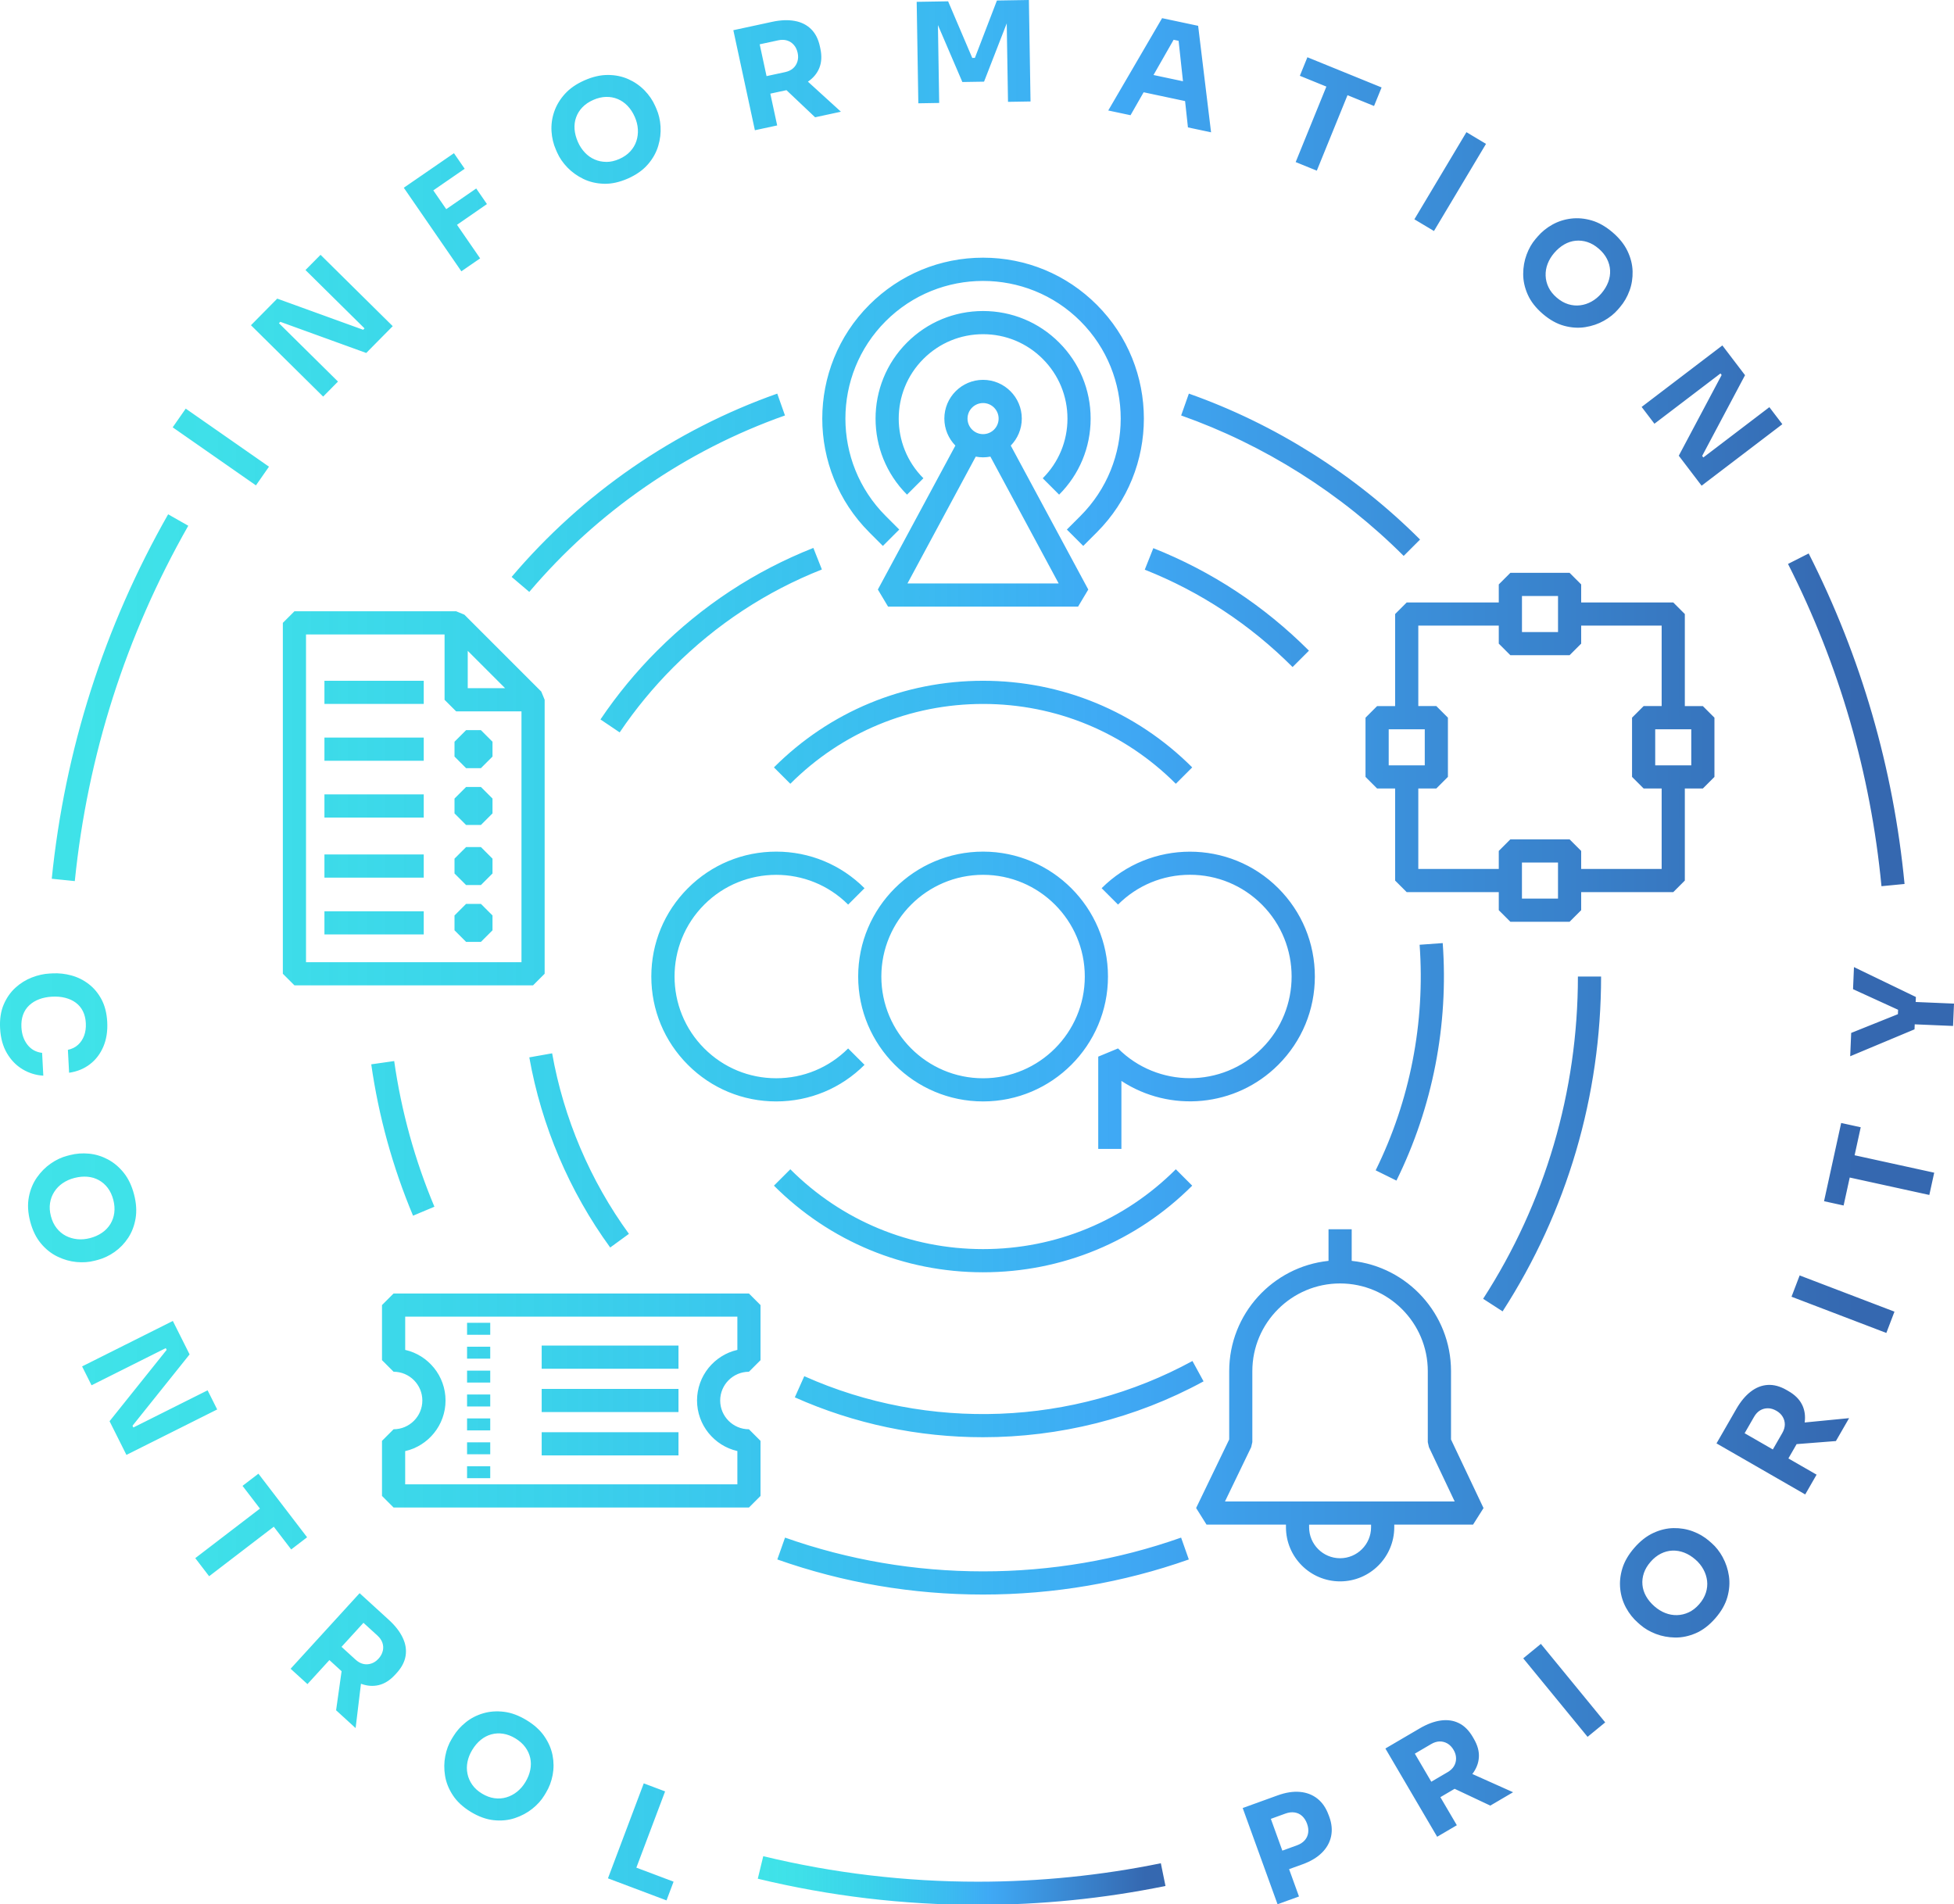 <?xml version="1.0" encoding="UTF-8"?>
<svg id="Lager_1" data-name="Lager 1" xmlns="http://www.w3.org/2000/svg" xmlns:xlink="http://www.w3.org/1999/xlink" viewBox="0 0 843.24 821.77">
  <defs>
    <style>
      .cls-1 {
        fill: url(#Namnlös_övertoning_3);
      }

      .cls-2 {
        fill: url(#Namnlös_övertoning_3-2);
      }
    </style>
    <linearGradient id="Namnlös_övertoning_3" data-name="Namnlös övertoning 3" x1="327.02" y1="811.53" x2="502.96" y2="811.53" gradientUnits="userSpaceOnUse">
      <stop offset="0" stop-color="#00dbe1" stop-opacity=".75"/>
      <stop offset=".11" stop-color="#05d6e2" stop-opacity=".77"/>
      <stop offset=".28" stop-color="#15c9e7" stop-opacity=".84"/>
      <stop offset=".48" stop-color="#2fb5f0" stop-opacity=".94"/>
      <stop offset=".57" stop-color="#3fa9f5"/>
      <stop offset=".95" stop-color="#3568b0"/>
    </linearGradient>
    <linearGradient id="Namnlös_övertoning_3-2" data-name="Namnlös övertoning 3" x1="0" y1="410.88" x2="843.24" y2="410.88" xlink:href="#Namnlös_övertoning_3"/>
  </defs>
  <path class="cls-1" d="M422,822.03c-32.11,0-64.06-3.8-94.98-11.29l2.36-9.72c30.15,7.31,61.31,11.01,92.62,11.01,26.58,0,53.15-2.68,78.96-7.96l2,9.8c-26.47,5.42-53.71,8.16-80.96,8.16Z"/>
  <path class="cls-2" d="M734.86,304.71h-7.78v-39.73l-5-5h-39.73v-7.78l-5-5h-25.56l-5,5v7.78h-39.73l-5,5v39.73h-7.78l-5,5v25.56l5,5h7.78v39.73l5,5h39.73v7.78l5,5h25.56l5-5v-7.78h39.73l5-5v-39.73h7.78l5-5v-25.56l-5-5ZM656.8,257.2h15.56v15.56h-15.56v-15.56ZM599.29,314.71h15.56v15.56h-15.56v-15.56ZM672.35,387.77h-15.56v-15.56h15.56v15.56ZM717.08,374.99h-34.73v-7.78l-5-5h-25.56l-5,5v7.78h-34.73v-34.73h7.78l5-5v-25.56l-5-5h-7.78v-34.73h34.73v7.78l5,5h25.56l5-5v-7.78h34.73v34.73h-7.78l-5,5v25.56l5,5h7.78v34.73ZM729.86,330.27h-15.56v-15.56h15.56v15.56ZM449.99,206.39c6.88-6.88,10.67-16.02,10.67-25.75s-3.79-18.87-10.67-25.75c-6.88-6.88-16.02-10.67-25.75-10.67s-18.87,3.79-25.75,10.67c-14.2,14.2-14.2,37.3,0,51.5l-7.07,7.07c-18.1-18.1-18.1-47.55,0-65.64,8.77-8.77,20.42-13.6,32.82-13.6s24.05,4.83,32.82,13.6c8.77,8.77,13.6,20.42,13.6,32.82s-4.83,24.05-13.6,32.82l-7.07-7.07ZM383.24,261.78h82l4.4-7.37-33.45-62.12c2.94-3.01,4.76-7.12,4.76-11.66,0-9.22-7.5-16.71-16.71-16.71s-16.71,7.5-16.71,16.71c0,4.53,1.82,8.64,4.76,11.66l-33.45,62.12,4.4,7.37ZM424.24,173.93c3.7,0,6.71,3.01,6.71,6.71s-3.01,6.71-6.71,6.71-6.71-3.01-6.71-6.71,3.01-6.71,6.71-6.71ZM421.08,197.05c1.02.2,2.08.31,3.16.31s2.13-.11,3.16-.31l29.47,54.74h-65.26l29.47-54.74ZM375.15,229.73c-27.07-27.07-27.07-71.12,0-98.19,13.11-13.11,30.55-20.34,49.09-20.34s35.98,7.22,49.09,20.34c27.07,27.07,27.07,71.12,0,98.19l-5.86,5.86-7.07-7.07,5.86-5.86c23.17-23.17,23.17-60.87,0-84.05-23.17-23.17-60.88-23.17-84.05,0-23.17,23.17-23.17,60.87,0,84.05l5.86,5.86-7.07,7.07-5.86-5.86ZM626.18,591.71c0-24.7-18.81-45.09-42.86-47.6v-13.63h-10v13.63c-24.05,2.51-42.86,22.9-42.86,47.6v29.47l-14.28,29.59,4.5,7.17h34.27v1.12c0,12.89,10.48,23.37,23.37,23.37s23.37-10.48,23.37-23.37v-1.12h34l4.52-7.14-14.03-29.6v-29.49ZM591.68,659.07c0,7.37-6,13.37-13.37,13.37s-13.37-6-13.37-13.37v-1.12h26.74v1.12ZM627.78,647.95h-99.15l11.31-23.44.5-2.17v-30.62c0-20.88,16.99-37.86,37.86-37.86s37.86,16.99,37.86,37.86v30.62l.48,2.14,11.13,23.48ZM235.04,420.22v-118.24l-1.46-3.54-33.19-33.19-3.54-1.46h-69.79l-5,5v151.42l5,5h102.98l5-5ZM201.85,280.86l16.12,16.12h-16.12v-16.12ZM132.06,415.22v-141.42h59.79v28.19l5,5h28.19v108.24h-92.98ZM207.54,315.09l5,5v6.4l-5,5h-6.4l-5-5v-6.4l5-5h6.4ZM207.54,339.61l5,5v6.4l-5,5h-6.4l-5-5v-6.4l5-5h6.4ZM207.54,365.54l5,5v6.4l-5,5h-6.4l-5-5v-6.4l5-5h6.4ZM207.54,390.06l5,5v6.4l-5,5h-6.4l-5-5v-6.4l5-5h6.4ZM140.01,318.29h42.85v10h-42.85v-10ZM140.01,293.78h42.85v10h-42.85v-10ZM140.01,342.81h42.85v10h-42.85v-10ZM140.01,368.74h42.85v10h-42.85v-10ZM140.01,393.26h42.85v10h-42.85v-10ZM169.85,558.19l-5,5v23.77l5,5c6.84,0,12.41,5.57,12.41,12.41s-5.57,12.41-12.41,12.41l-5,5v23.78l5,5h153.35l5-5v-23.77l-5-5c-6.84,0-12.41-5.57-12.41-12.41s5.57-12.41,12.41-12.41l5-5v-23.77l-5-5h-153.35ZM318.2,640.55h-143.35v-14.34c.05-.01.11-.03.16-.04.55-.13,1.09-.27,1.62-.44.06-.02.13-.04.19-.06.52-.17,1.04-.36,1.55-.57.04-.02.09-.03.13-.05.52-.22,1.02-.46,1.51-.71.09-.04.17-.09.26-.13.48-.25.95-.52,1.41-.81.08-.05.15-.1.23-.15.47-.3.93-.62,1.38-.95.02-.01.04-.03.05-.04.44-.33.87-.68,1.28-1.05.05-.05.11-.09.17-.14.41-.36.79-.74,1.17-1.13.07-.07.14-.14.2-.21.37-.4.73-.8,1.08-1.23.05-.06.09-.12.14-.18.34-.43.68-.87.99-1.33.01-.02.03-.04.04-.06.31-.46.61-.94.89-1.43.05-.08.09-.16.14-.24.26-.47.51-.96.74-1.45.04-.09.08-.18.12-.27.23-.51.44-1.02.63-1.55.02-.05.03-.09.05-.14.18-.52.35-1.04.49-1.57.02-.07.04-.13.06-.2.14-.54.26-1.09.36-1.64.02-.1.04-.21.06-.32.09-.55.17-1.11.22-1.67,0-.09.01-.19.02-.28.05-.59.08-1.19.08-1.8s-.03-1.2-.08-1.8c0-.09-.01-.19-.02-.28-.05-.56-.13-1.12-.22-1.67-.02-.11-.04-.21-.06-.32-.1-.55-.22-1.1-.36-1.64-.02-.07-.04-.13-.06-.2-.15-.53-.31-1.05-.49-1.57-.02-.05-.03-.1-.05-.14-.19-.53-.4-1.04-.63-1.55-.04-.09-.08-.18-.12-.27-.23-.49-.48-.98-.74-1.45-.05-.08-.09-.16-.14-.24-.28-.49-.57-.96-.89-1.43-.01-.02-.03-.04-.04-.06-.31-.46-.64-.9-.99-1.33-.05-.06-.09-.12-.14-.18-.34-.42-.7-.83-1.08-1.22-.07-.07-.13-.14-.2-.21-.38-.39-.77-.77-1.17-1.13-.05-.05-.11-.09-.16-.14-.41-.36-.84-.72-1.28-1.05-.02-.01-.04-.03-.05-.04-.45-.34-.91-.65-1.38-.95-.08-.05-.15-.1-.23-.15-.46-.29-.93-.56-1.41-.81-.08-.04-.17-.09-.25-.13-.5-.25-1-.49-1.52-.71-.04-.02-.08-.03-.13-.05-.51-.21-1.02-.4-1.55-.57-.06-.02-.13-.04-.19-.06-.53-.17-1.07-.31-1.62-.44-.05-.01-.11-.03-.16-.04v-14.34h143.35v14.34c-.05.01-.11.03-.16.04-.55.13-1.09.27-1.62.44-.06.02-.13.04-.19.06-.52.17-1.04.36-1.55.57-.04.02-.08.03-.13.05-.52.22-1.02.46-1.52.71-.08.04-.17.09-.25.13-.48.25-.95.52-1.41.81-.08.05-.15.1-.23.15-.47.3-.94.62-1.38.95-.02.01-.04.03-.05.04-.44.33-.87.69-1.28,1.05-.05.05-.11.09-.16.14-.41.36-.8.74-1.17,1.13-.07.07-.14.14-.2.21-.37.4-.73.8-1.08,1.22-.05.06-.09.12-.14.18-.34.43-.67.87-.99,1.33-.01.02-.03.04-.04.06-.31.46-.61.94-.89,1.43-.05.08-.09.16-.14.24-.26.47-.51.96-.74,1.45-.04.09-.08.18-.12.27-.23.51-.44,1.02-.63,1.55-.02.05-.03.1-.05.14-.18.51-.35,1.04-.49,1.57-.02.07-.04.13-.06.2-.14.54-.26,1.09-.36,1.64-.02.1-.04.21-.06.31-.09.55-.17,1.11-.22,1.67,0,.09-.01.19-.02.28-.05.59-.08,1.19-.08,1.8s.03,1.2.08,1.8c0,.09.01.19.02.28.05.56.13,1.12.22,1.67.02.1.04.21.06.31.1.55.22,1.1.36,1.64.02.07.04.13.06.2.15.53.31,1.05.49,1.57.02.05.03.1.05.14.19.53.4,1.04.63,1.55.04.09.08.18.12.27.23.49.48.98.74,1.45.05.08.09.16.14.24.28.49.57.96.89,1.43.01.02.03.04.04.06.31.46.64.9.99,1.33.05.06.09.12.14.18.34.42.7.83,1.08,1.22.07.07.13.14.2.21.38.39.77.77,1.17,1.13.05.05.11.09.16.14.41.36.84.72,1.28,1.05.02.01.04.03.05.04.45.34.91.65,1.38.95.08.05.15.1.23.15.46.29.93.56,1.41.81.08.04.17.09.25.13.5.25,1,.49,1.52.71.04.02.08.03.13.05.51.21,1.02.4,1.55.57.06.02.13.04.19.06.53.17,1.07.31,1.62.44.05.01.11.03.16.04v14.34ZM201.56,591.48h10v5.16h-10v-5.16ZM201.56,601.79h10v5.16h-10v-5.16ZM201.56,570.85h10v5.16h-10v-5.16ZM201.56,581.16h10v5.16h-10v-5.16ZM201.56,632.74h10v5.16h-10v-5.16ZM201.56,622.42h10v5.16h-10v-5.16ZM201.56,612.11h10v5.16h-10v-5.16ZM233.76,580.67h59.04v10h-59.04v-10ZM233.76,599.37h59.04v10h-59.04v-10ZM233.76,618.07h59.04v10h-59.04v-10ZM296.86,383.3c10.18-10.18,23.71-15.79,38.11-15.79s27.93,5.61,38.11,15.79l-7.07,7.07c-17.12-17.12-44.96-17.12-62.08,0-17.11,17.11-17.11,44.96,0,62.08,8.29,8.29,19.31,12.86,31.04,12.86s22.75-4.57,31.04-12.86l7.07,7.07c-10.18,10.18-23.71,15.79-38.11,15.79s-27.93-5.61-38.11-15.79c-10.18-10.18-15.79-23.71-15.79-38.11s5.61-27.93,15.79-38.11ZM551.62,459.52c-18.36,18.36-46.78,20.68-67.68,6.95v29.33h-10v-39.82l8.54-3.54c17.12,17.12,44.96,17.12,62.08,0,17.11-17.11,17.11-44.96,0-62.08-8.29-8.29-19.31-12.86-31.04-12.86s-22.75,4.57-31.04,12.86l-7.07-7.07c21.01-21.01,55.21-21.01,76.22,0,10.18,10.18,15.79,23.71,15.79,38.11s-5.61,27.93-15.79,38.11ZM680.94,421.41h10c0,51.48-14.7,101.45-42.5,144.5l-8.4-5.43c26.76-41.43,40.9-89.52,40.9-139.07ZM509.7,663.54l3.33,9.43c-28.46,10.04-58.33,15.14-88.79,15.14s-60.33-5.09-88.79-15.14l3.33-9.43c27.39,9.67,56.14,14.57,85.46,14.57s58.07-4.9,85.46-14.57ZM178.25,524.63c-8.77-20.89-14.84-42.87-18.04-65.33l9.9-1.41c3.07,21.61,8.91,42.76,17.36,62.86l-9.22,3.87ZM228.41,255.43l-7.62-6.47c30.61-36.08,70.25-63.43,114.63-79.1l3.33,9.43c-42.72,15.08-80.87,41.41-110.34,76.14ZM605.75,239.9c-27-27-60.21-47.96-96.03-60.61l3.33-9.43c37.21,13.14,71.71,34.91,99.77,62.97l-7.07,7.07ZM424.24,475.31c29.72,0,53.9-24.18,53.9-53.9s-24.18-53.9-53.9-53.9-53.9,24.18-53.9,53.9,24.18,53.9,53.9,53.9ZM424.24,377.52c24.2,0,43.9,19.69,43.9,43.9s-19.69,43.9-43.9,43.9-43.9-19.69-43.9-43.9,19.69-43.9,43.9-43.9ZM424.24,549.04c-34.09,0-66.14-13.28-90.25-37.38l7.07-7.07c22.22,22.22,51.76,34.45,83.18,34.45s60.96-12.24,83.18-34.45l7.07,7.07c-24.11,24.11-56.16,37.38-90.25,37.38ZM333.99,331.16c24.11-24.11,56.16-37.38,90.25-37.38s66.14,13.28,90.25,37.38l-7.07,7.07c-22.22-22.22-51.76-34.45-83.18-34.45s-60.96,12.24-83.18,34.45l-7.07-7.07ZM593.66,505.04c14.84-30.06,21.4-63.72,18.97-97.34l9.97-.72c2.56,35.4-4.35,70.84-19.97,102.49l-8.97-4.43ZM514.6,587.33l4.79,8.78c-29.39,16.03-62.29,24.11-95.23,24.11-27.7,0-55.42-5.71-81.16-17.21l4.08-9.13c53.5,23.92,116.12,21.47,167.51-6.55ZM238.27,454.55c4.97,28.03,16.43,54.97,33.14,77.91l-8.08,5.89c-17.61-24.17-29.68-52.54-34.91-82.05l9.85-1.75ZM283.61,280.78c19.4-19.4,42.08-34.32,67.39-44.33l3.68,9.3c-24.03,9.5-45.56,23.67-64,42.1-8.66,8.66-16.48,18.15-23.26,28.21l-8.29-5.59c7.14-10.6,15.37-20.59,24.48-29.7ZM557.8,287.85c-18.38-18.38-39.83-32.51-63.78-42.01l3.69-9.29c25.22,10.01,47.82,24.89,67.16,44.24l-7.07,7.07ZM110.45,209.46l-35.93-25.05,5.63-8.07,35.93,25.05-5.63,8.07ZM139.45,171.14l-31.15-30.79,11.34-11.48,37.08,13.44.59-.6-25.48-25.18,6.5-6.57,31.15,30.79-11.43,11.57-37.08-13.44-.59.6,25.48,25.18-6.41,6.49ZM174.25,81.02l7.12-4.9h0s14.53-10.01,14.53-10.01l4.63,6.72-13.54,9.33,5.58,8.1,12.94-8.92,4.63,6.72-12.92,8.96,9.98,14.48-8.1,5.58-24.85-36.07ZM279.59,70.95c2.13-2.47,3.61-5.12,4.46-7.96.85-2.84,1.18-5.66,1-8.44-.18-2.78-.77-5.31-1.77-7.58l-.53-1.21c-1.1-2.49-2.64-4.75-4.63-6.78-1.99-2.03-4.31-3.64-6.98-4.83-2.67-1.19-5.6-1.79-8.79-1.8-3.2-.01-6.55.76-10.07,2.3-3.55,1.56-6.39,3.53-8.52,5.89-2.13,2.36-3.66,4.93-4.61,7.7-.94,2.77-1.32,5.58-1.15,8.41.18,2.83.81,5.49,1.91,7.98l.53,1.21c1,2.27,2.47,4.41,4.4,6.42,1.94,2.01,4.24,3.66,6.91,4.96,2.67,1.29,5.63,1.99,8.88,2.08,3.25.1,6.69-.66,10.32-2.25,3.62-1.6,6.5-3.63,8.62-6.1ZM261.7,69.86c-1.79,0-3.49-.34-5.08-1.04-1.6-.69-3.01-1.69-4.23-2.99s-2.23-2.82-3-4.58c-.82-1.87-1.3-3.7-1.44-5.5-.13-1.8.09-3.5.67-5.11.58-1.61,1.48-3.06,2.71-4.34,1.23-1.28,2.79-2.34,4.7-3.18,1.87-.82,3.7-1.26,5.49-1.3,1.79-.05,3.48.26,5.06.92,1.58.66,3,1.64,4.25,2.95,1.25,1.31,2.29,2.89,3.11,4.76.77,1.76,1.22,3.53,1.33,5.32.11,1.79-.11,3.5-.65,5.14-.55,1.64-1.43,3.12-2.66,4.45s-2.79,2.41-4.7,3.25c-1.9.84-3.75,1.26-5.54,1.26ZM353.58,29.31c.97-2.4,1.12-5.18.44-8.35l-.2-.94c-.68-3.17-1.96-5.66-3.83-7.49-1.87-1.83-4.23-3-7.08-3.51-2.85-.51-6.06-.38-9.61.38l-7.21,1.56h0s-9.62,2.07-9.62,2.07l9.3,43.17,9.62-2.07-2.96-13.72,6.97-1.5,12.36,11.7,11.14-2.4-14.24-12.97c2.32-1.58,3.96-3.55,4.92-5.92ZM327.84,19.12l7.98-1.72c1.41-.3,2.68-.28,3.82.07,1.14.35,2.12.98,2.92,1.89.81.91,1.37,2.07,1.67,3.48.29,1.33.25,2.58-.12,3.74-.36,1.16-.99,2.14-1.88,2.92-.9.79-2.05,1.33-3.45,1.63l-7.98,1.72-2.96-13.73ZM444.01,0l.71,43.79-9.72.16-.55-33.87-9.79,25.16-9.36.15-10.54-24.56.54,33.6-9,.15-.71-43.79,13.56-.22,10.42,24.43,1.14-.02L430.22.22l13.8-.22ZM501.5,7.83l-23.24,39.85,9.62,2.04,5.65-9.9,17.89,3.8,1.23,11.36,9.98,2.12-5.58-45.96-15.55-3.3ZM497.79,32.37l8.68-15.21,2.15.46,1.89,17.45-12.72-2.7ZM564.21,24.71l32.01,13.03-3.26,8-11.45-4.66-13.25,32.57-9.12-3.71,13.25-32.57-11.45-4.66,3.26-8ZM618.82,99.69l-8.45-5.05,22.46-37.6,8.45,5.05-22.46,37.6ZM703.21,125.45c.97-2.67,1.41-5.46,1.33-8.38-.08-2.92-.81-5.82-2.18-8.7-1.37-2.89-3.52-5.58-6.43-8.08-2.95-2.52-5.94-4.24-8.99-5.14-3.05-.9-6.03-1.17-8.94-.82-2.91.35-5.6,1.22-8.08,2.6-2.48,1.38-4.6,3.11-6.37,5.17l-.86,1c-1.61,1.88-2.91,4.13-3.88,6.75-.98,2.61-1.47,5.4-1.48,8.37-.01,2.97.64,5.94,1.96,8.91,1.32,2.98,3.49,5.75,6.49,8.33,3.01,2.58,6.08,4.29,9.23,5.14,3.14.85,6.18,1.04,9.11.57,2.93-.47,5.61-1.38,8.04-2.75,2.43-1.36,4.46-2.99,6.07-4.87l.86-1c1.77-2.07,3.14-4.43,4.11-7.1ZM694.01,121.75c-.63,1.69-1.62,3.32-2.94,4.87-1.25,1.46-2.66,2.62-4.22,3.5-1.56.87-3.2,1.42-4.92,1.63-1.71.22-3.44.06-5.16-.47-1.73-.53-3.38-1.48-4.96-2.83-1.58-1.35-2.76-2.84-3.54-4.45-.78-1.61-1.2-3.29-1.26-5.03s.22-3.44.86-5.11c.64-1.67,1.58-3.23,2.83-4.69,1.33-1.55,2.77-2.77,4.33-3.67,1.56-.9,3.19-1.44,4.9-1.61,1.7-.17,3.4.01,5.09.56,1.69.55,3.32,1.5,4.9,2.86,1.55,1.33,2.73,2.79,3.55,4.39.82,1.6,1.27,3.25,1.36,4.96.09,1.71-.19,3.41-.82,5.11ZM713.97,182.87l-5.53-7.26,34.84-26.54,9.78,12.84-18.5,34.83.51.67,28.49-21.7,5.6,7.35-34.84,26.54-9.85-12.94,18.5-34.83-.51-.67-28.5,21.7ZM18.72,464.2c-3.21-.19-6.2-1.11-8.95-2.75-2.75-1.64-5-3.94-6.76-6.92s-2.75-6.56-2.97-10.75c-.21-3.95.31-7.39,1.56-10.3,1.25-2.91,2.95-5.33,5.09-7.27,2.14-1.94,4.51-3.4,7.1-4.4,2.59-1,5.12-1.56,7.6-1.69l1.32-.07c2.71-.14,5.42.16,8.13.9,2.7.74,5.18,1.97,7.43,3.7,2.25,1.72,4.1,3.94,5.55,6.65,1.44,2.71,2.26,5.96,2.46,9.75.21,3.95-.35,7.49-1.67,10.6-1.32,3.11-3.25,5.65-5.79,7.6-2.54,1.96-5.54,3.18-9,3.69l-.52-9.89c1.74-.37,3.21-1.1,4.39-2.18,1.18-1.08,2.06-2.42,2.64-4.01s.81-3.37.71-5.32c-.1-1.96-.52-3.68-1.26-5.16-.74-1.48-1.76-2.7-3.05-3.66s-2.8-1.66-4.53-2.11c-1.73-.45-3.63-.62-5.71-.51-2.04.11-3.89.47-5.56,1.1-1.67.63-3.11,1.5-4.31,2.63-1.2,1.12-2.09,2.48-2.67,4.08-.58,1.59-.81,3.39-.71,5.38.16,3.04,1.03,5.56,2.62,7.58s3.69,3.18,6.31,3.48l.52,9.83ZM42.03,543.75c2.63-.69,5.11-1.85,7.43-3.49s4.28-3.68,5.88-6.12c1.6-2.44,2.65-5.24,3.18-8.39.52-3.15.3-6.59-.67-10.3-.98-3.75-2.46-6.87-4.45-9.35-1.99-2.48-4.28-4.4-6.87-5.78-2.59-1.37-5.29-2.2-8.12-2.47-2.82-.28-5.55-.07-8.18.61l-1.28.33c-2.4.63-4.75,1.73-7.04,3.32s-4.29,3.6-5.99,6.03-2.86,5.24-3.47,8.44-.42,6.71.58,10.54,2.55,6.99,4.64,9.49,4.48,4.38,7.15,5.67c2.67,1.29,5.39,2.07,8.17,2.33s5.37.09,7.77-.54l1.28-.33ZM33.36,534.76c-1.78-.18-3.44-.67-4.97-1.46-1.53-.8-2.86-1.91-3.97-3.34-1.12-1.42-1.94-3.14-2.46-5.16-.52-2.01-.64-3.9-.36-5.67.28-1.77.89-3.39,1.84-4.85.94-1.46,2.15-2.7,3.62-3.7,1.47-1,3.14-1.75,5-2.23,1.97-.51,3.86-.7,5.66-.54,1.79.15,3.44.64,4.94,1.47,1.5.83,2.78,1.95,3.85,3.37,1.07,1.42,1.87,3.13,2.39,5.14.51,1.97.65,3.85.41,5.63-.24,1.78-.81,3.39-1.71,4.85-.9,1.45-2.1,2.7-3.59,3.72-1.49,1.03-3.22,1.8-5.19,2.31-1.86.48-3.68.64-5.46.46ZM93.72,608.24l-39.16,19.61-7.28-14.54,24.64-30.79-.38-.75-32.03,16.04-4.08-8.15,39.16-19.61,7.23,14.43-24.64,30.79.38.75,32.03-16.04,4.14,8.26ZM118.16,658.83l-27.91,21.38-5.98-7.81,27.91-21.38-7.52-9.81,6.86-5.25,21.01,27.44-6.86,5.25-7.52-9.81ZM167.91,699.13l-7.12-6.5-5.6-5.11-29.78,32.61,7.27,6.63,9.47-10.37,5.26,4.81-2.37,16.85,8.42,7.69,2.31-19.13c2.63.97,5.19,1.17,7.67.58,2.52-.6,4.87-2.09,7.06-4.48l.65-.71c2.19-2.39,3.48-4.88,3.89-7.46.41-2.58,0-5.18-1.25-7.8-1.24-2.62-3.2-5.16-5.89-7.61ZM165.18,712.44c-.27,1.19-.89,2.31-1.86,3.38-.92,1-1.96,1.7-3.11,2.07-1.16.38-2.32.43-3.47.16-1.16-.27-2.27-.9-3.33-1.87l-6.03-5.5,9.47-10.37,6.03,5.5c1.06.97,1.78,2.02,2.16,3.15.38,1.13.43,2.29.16,3.48ZM234.88,749.23c-1.82-2.62-4.38-4.93-7.66-6.92-3.32-2.01-6.55-3.21-9.71-3.6-3.15-.39-6.14-.18-8.95.64-2.81.82-5.33,2.11-7.54,3.88s-4.03,3.81-5.44,6.14l-.69,1.13c-1.29,2.12-2.2,4.55-2.73,7.29-.54,2.74-.57,5.57-.1,8.5.47,2.93,1.6,5.75,3.39,8.47,1.79,2.72,4.38,5.11,7.76,7.16,3.39,2.05,6.7,3.24,9.94,3.57s6.27.02,9.08-.92c2.81-.94,5.31-2.28,7.49-4.02,2.18-1.74,3.91-3.67,5.2-5.79l.68-1.13c1.41-2.33,2.38-4.89,2.9-7.68.52-2.79.51-5.62-.05-8.48-.56-2.86-1.75-5.61-3.57-8.23ZM228.82,763.8c-.35,1.78-1.05,3.53-2.11,5.28-.99,1.64-2.19,3.02-3.59,4.14-1.4,1.11-2.93,1.92-4.59,2.41s-3.38.62-5.17.37c-1.79-.25-3.58-.91-5.36-1.99-1.78-1.08-3.18-2.35-4.21-3.82-1.03-1.47-1.72-3.05-2.06-4.76-.35-1.71-.34-3.43.02-5.18s1.04-3.44,2.03-5.08c1.06-1.74,2.28-3.19,3.68-4.33,1.39-1.14,2.92-1.94,4.57-2.39,1.65-.45,3.36-.54,5.11-.27,1.75.27,3.52.94,5.3,2.02,1.74,1.06,3.15,2.31,4.22,3.75,1.07,1.44,1.78,3,2.15,4.67.37,1.67.37,3.4.02,5.17ZM274.62,805.97l16.06,6.05-3.05,8.08-16.06-6.05h0s-9.21-3.47-9.21-3.47l15.45-40.99,9.21,3.47-12.4,32.9ZM573.32,783.17c-1.08-2.97-2.67-5.3-4.79-6.98-2.12-1.68-4.64-2.65-7.56-2.91-2.92-.26-6.13.24-9.63,1.51l-6.94,2.51h0s-8.12,2.94-8.12,2.94l15.04,41.52,9.25-3.35-4.27-11.79,5.81-2.1c3.5-1.27,6.29-2.94,8.37-5.01,2.08-2.07,3.39-4.43,3.95-7.08.55-2.65.3-5.44-.77-8.37l-.33-.9ZM564.54,790.91c-.17,1.23-.67,2.32-1.5,3.26-.83.94-1.96,1.67-3.39,2.18l-6.26,2.27-4.96-13.71,6.26-2.27c1.43-.52,2.76-.68,4-.49,1.24.19,2.32.7,3.24,1.54.92.84,1.63,1.95,2.13,3.34.49,1.35.65,2.65.48,3.88ZM638.2,758.41c.18-2.58-.55-5.27-2.19-8.07l-.48-.83c-1.64-2.79-3.63-4.77-5.98-5.92-2.34-1.15-4.95-1.52-7.82-1.12-2.87.41-5.87,1.53-9.01,3.37l-6.37,3.73h0s-8.49,4.98-8.49,4.98l22.34,38.09,8.49-4.98-7.1-12.11,6.15-3.61,15.39,7.25,9.83-5.77-17.58-7.87c1.71-2.23,2.65-4.61,2.82-7.16ZM610.57,756.77l7.04-4.13c1.24-.73,2.46-1.1,3.65-1.13,1.19-.02,2.31.27,3.37.88,1.05.61,1.95,1.54,2.67,2.78.69,1.17,1.04,2.37,1.06,3.59.02,1.22-.28,2.34-.88,3.37-.6,1.03-1.53,1.9-2.77,2.63l-7.04,4.13-7.1-12.11ZM664.96,709.4l27.76,33.88-7.61,6.24-27.76-33.88,7.61-6.24ZM743.45,672.03c-1.34-2.45-2.94-4.49-4.81-6.12l-.99-.87c-2.05-1.79-4.4-3.18-7.06-4.18-2.66-1-5.45-1.47-8.37-1.42-2.92.05-5.83.75-8.73,2.09-2.9,1.34-5.62,3.46-8.14,6.35-2.55,2.92-4.3,5.9-5.23,8.94-.93,3.04-1.23,6.01-.91,8.93.32,2.91,1.16,5.61,2.52,8.1,1.36,2.49,3.06,4.63,5.11,6.42l.99.87c1.87,1.63,4.1,2.95,6.71,3.95,2.61,1,5.39,1.52,8.35,1.57,2.97.04,5.94-.58,8.93-1.87,2.99-1.29,5.79-3.43,8.39-6.41,2.61-2.98,4.35-6.04,5.23-9.17.88-3.13,1.1-6.17.67-9.1-.44-2.93-1.33-5.62-2.67-8.07ZM736.15,687.36c-.55,1.72-1.51,3.37-2.88,4.93-1.37,1.57-2.87,2.73-4.49,3.49-1.62.76-3.3,1.16-5.04,1.21-1.74.05-3.44-.26-5.1-.91s-3.21-1.61-4.66-2.88c-1.54-1.34-2.75-2.8-3.63-4.37s-1.41-3.21-1.56-4.91c-.16-1.7.05-3.4.62-5.08.57-1.68,1.54-3.31,2.91-4.87,1.34-1.54,2.82-2.7,4.42-3.51,1.6-.8,3.26-1.24,4.97-1.31,1.71-.07,3.41.22,5.1.87,1.69.65,3.3,1.65,4.84,2.99,1.45,1.26,2.6,2.68,3.45,4.25.86,1.57,1.38,3.22,1.59,4.93.2,1.72.02,3.44-.53,5.16ZM777.7,606.24c-1.12-2.33-3.09-4.31-5.9-5.92l-.83-.48c-2.81-1.62-5.52-2.34-8.12-2.18-2.61.16-5.06,1.13-7.35,2.9-2.29,1.77-4.34,4.24-6.16,7.39l-3.68,6.4h0s-4.91,8.53-4.91,8.53l38.28,22.03,4.91-8.53-12.17-7,3.55-6.18,16.96-1.33,5.69-9.88-19.17,1.87c.38-2.78.02-5.32-1.09-7.62ZM752.88,618.5l4.07-7.07c.72-1.25,1.59-2.18,2.61-2.79,1.02-.61,2.14-.91,3.36-.91,1.22,0,2.45.37,3.7,1.09,1.18.68,2.08,1.54,2.7,2.59.62,1.05.92,2.17.91,3.36-.02,1.19-.38,2.41-1.1,3.66l-4.07,7.07-12.17-7ZM776.63,550.4l40.92,15.63-3.51,9.19-40.92-15.63,3.51-9.19ZM800.35,498.54l34.35,7.52-2.11,9.61-34.35-7.52-2.64,12.07-8.44-1.85,7.39-33.76,8.44,1.85-2.64,12.07ZM843.24,433.09l-.41,9.65-16.54-.7-.09,2.16-27.76,11.62.43-10.07,20.16-8.09.08-1.9-19.44-8.89.4-9.53,26.72,12.9-.09,2.16,16.54.7ZM811.94,382.42c-4.67-48.72-18.24-95.5-40.33-139.06l8.92-4.52c22.66,44.68,36.58,92.67,41.37,142.63l-9.96.96ZM32.28,380.23l-9.95-1.01c5.66-55.72,22.56-108.64,50.23-157.28l8.69,4.94c-26.98,47.42-43.45,99.02-48.97,153.35Z"/>
</svg>